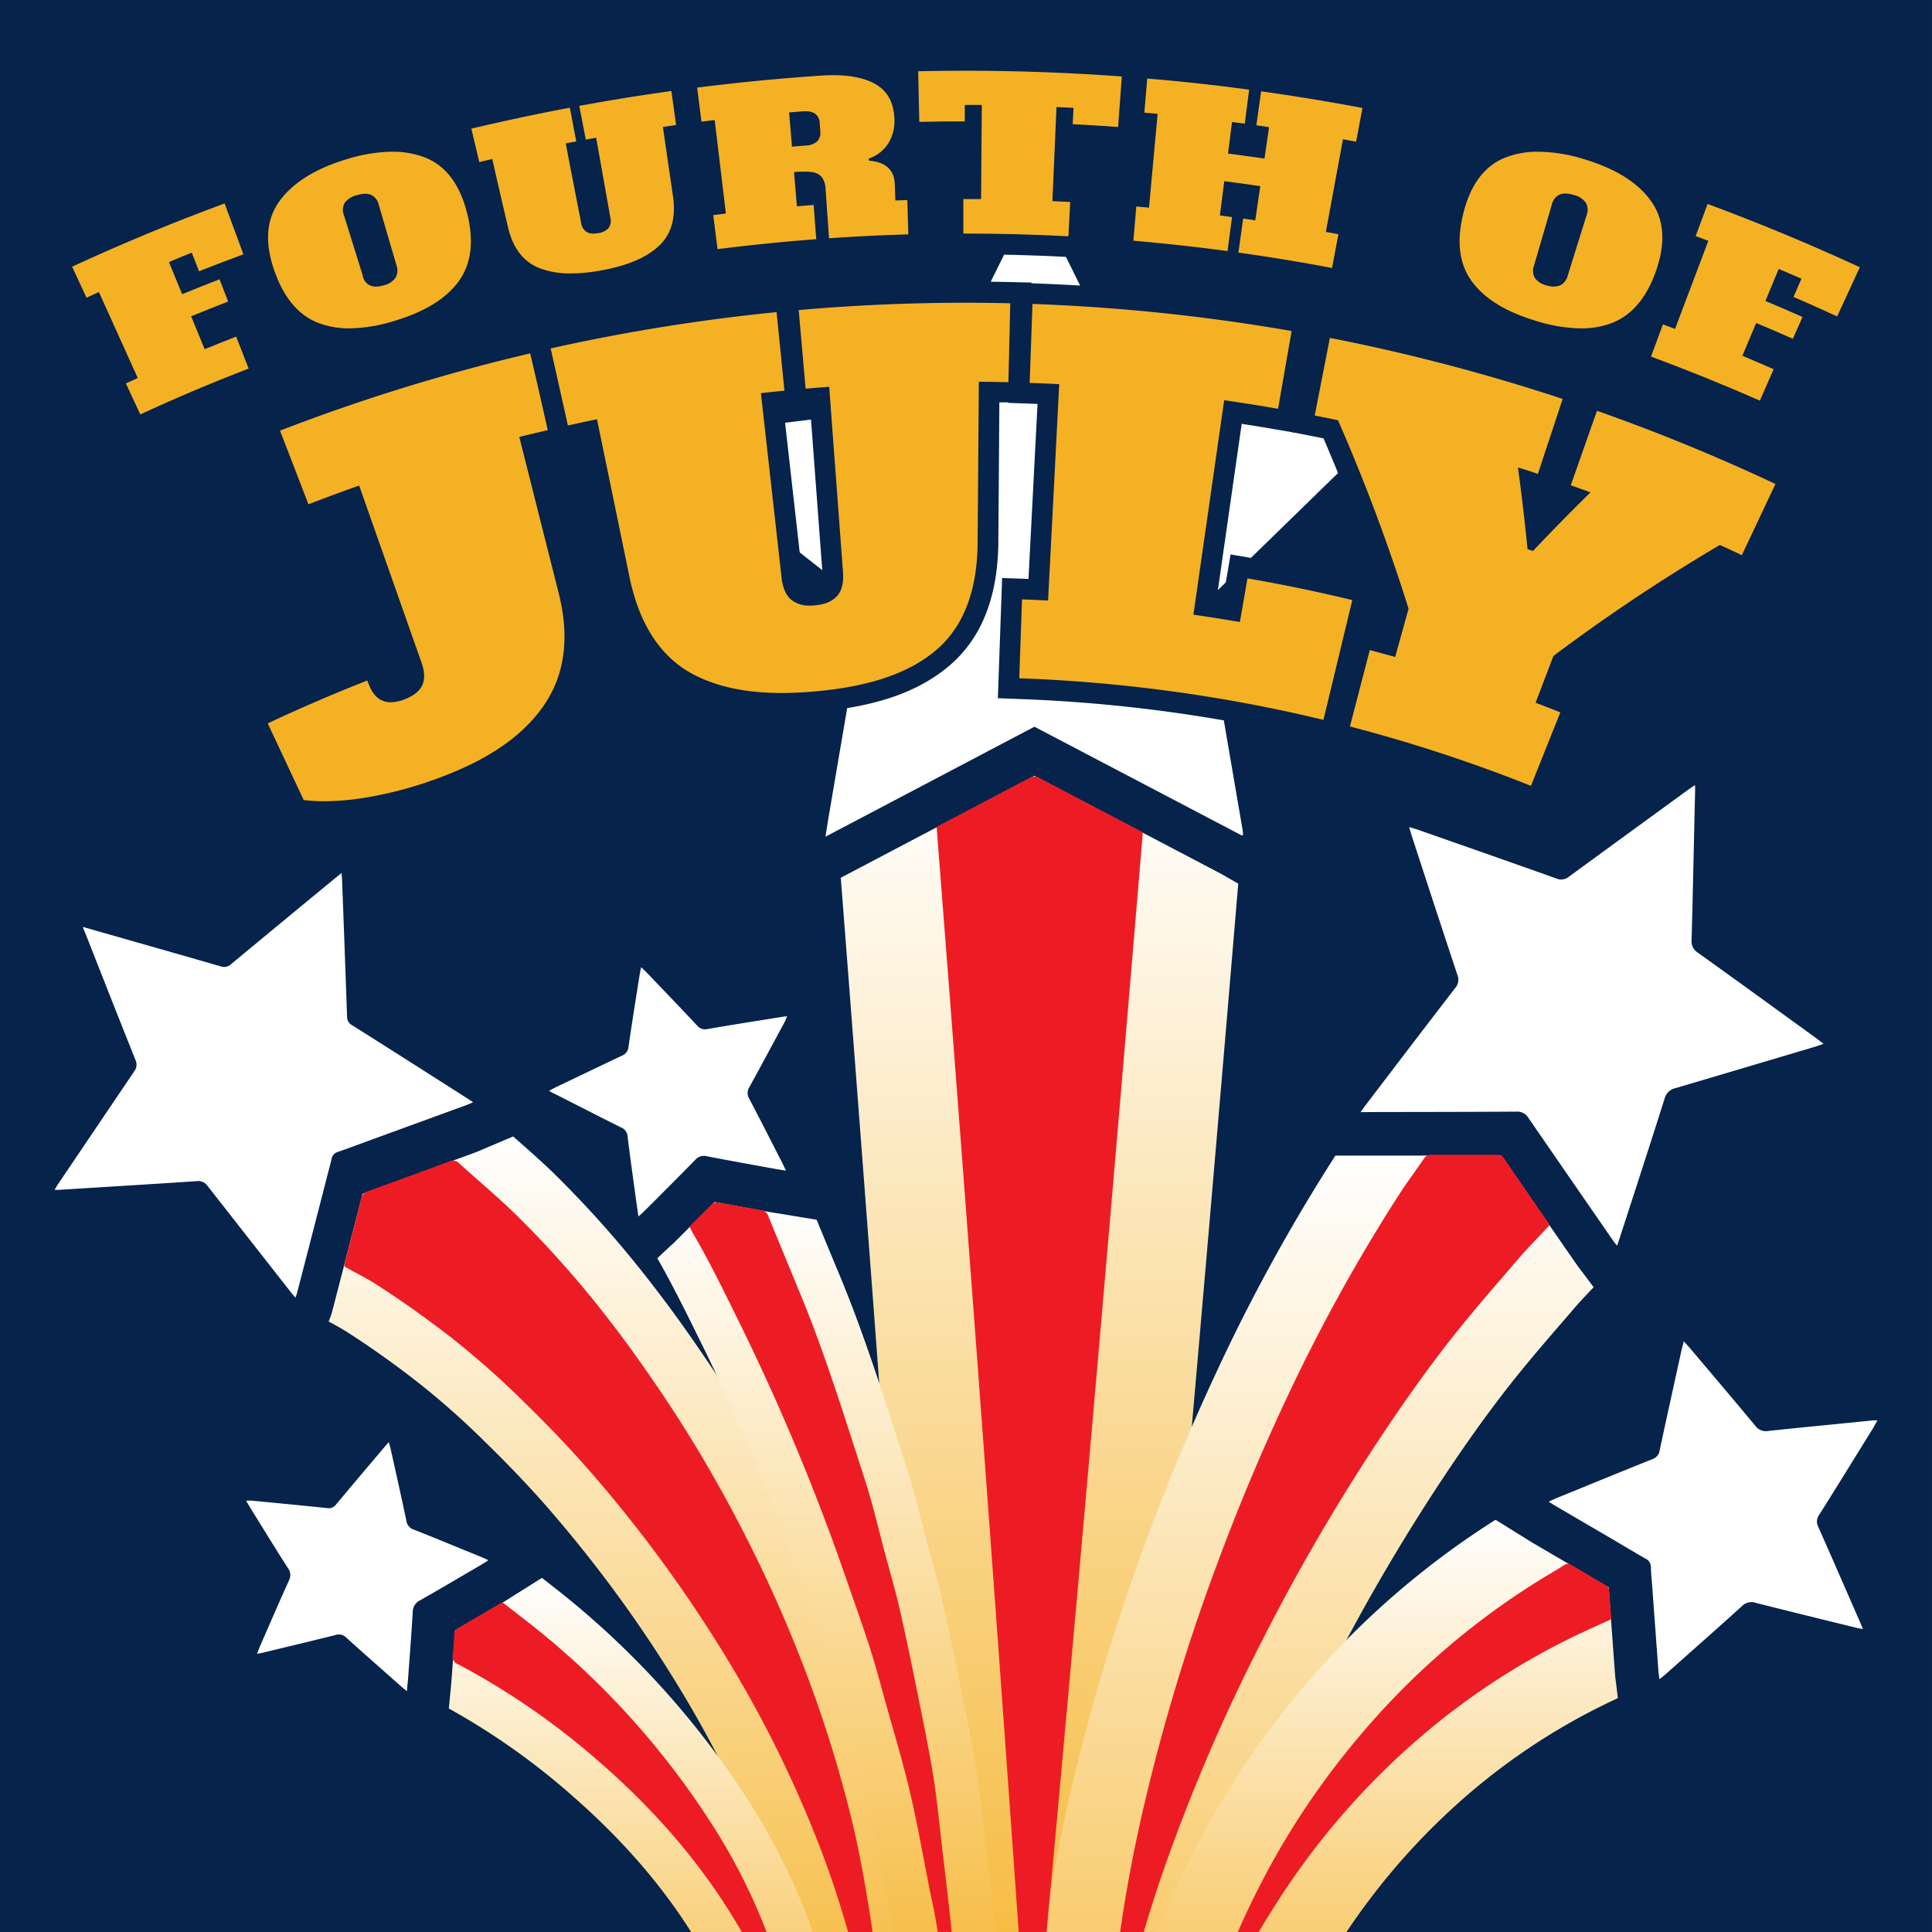 <svg xmlns="http://www.w3.org/2000/svg" xmlns:xlink="http://www.w3.org/1999/xlink" viewBox="0 0 560.31 560.31"><rect x="0" y="0" width="560.31" height="560.31" fill="#333333" stroke="none"/><defs><style>.cls-1{fill:none;}.cls-2{fill:#05234b;}.cls-3{clip-path:url(#clip-path);}.cls-4{fill:url(#linear-gradient);}.cls-5{fill:url(#linear-gradient-2);}.cls-6{fill:url(#linear-gradient-3);}.cls-7{fill:url(#linear-gradient-4);}.cls-8{fill:url(#linear-gradient-5);}.cls-9{fill:url(#linear-gradient-6);}.cls-10{fill:#ed1c24;}.cls-11{fill:#fff;}.cls-12{fill:#f5b124;}</style><clipPath id="clip-path"><rect class="cls-1" width="560.3" height="560.31"/></clipPath><linearGradient id="linear-gradient" x1="301.49" y1="618.14" x2="301.49" y2="225" gradientUnits="userSpaceOnUse"><stop offset="0" stop-color="#f5b124"/><stop offset="1" stop-color="#fff"/></linearGradient><linearGradient id="linear-gradient-2" x1="183.28" y1="622.35" x2="183.28" y2="329.6" xlink:href="#linear-gradient"/><linearGradient id="linear-gradient-3" x1="381.04" y1="680.56" x2="381.04" y2="335.06" xlink:href="#linear-gradient"/><linearGradient id="linear-gradient-4" x1="394.07" y1="630.09" x2="394.07" y2="440.74" xlink:href="#linear-gradient"/><linearGradient id="linear-gradient-5" x1="187.46" y1="632.34" x2="187.46" y2="457.62" xlink:href="#linear-gradient"/><linearGradient id="linear-gradient-6" x1="240" y1="607.41" x2="240" y2="348.61" xlink:href="#linear-gradient"/></defs><g id="Fourth_Of_July" data-name="Fourth Of July"><g id="Layer_76" data-name="Layer 76"><rect class="cls-2" width="560.3" height="560.31"/><g class="cls-3"><path class="cls-4" d="M359.11,256.28l-4.85-2.79L300,225l-56.16,29.56C253.7,381.6,262.26,498,270,610a29.53,29.53,0,0,0,1.78,8.14l55.89-6.77C337.46,508.11,347.21,398.15,359.11,256.28Z"/><path class="cls-5" d="M270.58,574.13c-.23-2-.39-4.12-.55-6.36-.26-3.44-.53-7-1.09-10.76-1.57-10.47-3.6-22.87-6.78-35.43a380.29,380.29,0,0,0-13.07-41.73A415.5,415.5,0,0,0,228,433.06a399,399,0,0,0-21.73-36.65c-6.22-9.26-11.47-16.59-16.51-23.09a311.61,311.61,0,0,0-29.11-33c-3.65-3.54-7.4-6.84-11-10l-.83-.73-8.68,3.68-.52.23c-.67.29-1.23.53-1.81.74L108.44,345l-2.37.88-.92.35q-2.79,10.86-5.61,21.74L97.2,377c-.29,1.15-.59,2.3-.89,3.44a17.28,17.28,0,0,1-.78,2.26l-.09.23-.13.32.74.41c1.56.84,3,1.65,4.25,2.42,6.88,4.39,13.65,9.18,20.69,14.66a230.72,230.72,0,0,1,19.65,17.4c7.48,7.3,14,14.17,19.83,21a378.71,378.71,0,0,1,37.35,51.69,324.65,324.65,0,0,1,24.29,49.27,259.32,259.32,0,0,1,12.79,43.57c.76,3.84,1.3,7.86,1.87,12.13.26,2,.52,3.92.81,5.89.16,1.16.31,2.33.46,3.5l.24,1.8,2,15.36L255.74,621,271,619.59l0-14.79c0-2.73.06-5.5.14-8.42A155.37,155.37,0,0,0,270.58,574.13Z"/><path class="cls-6" d="M458.91,368.94l-.45-.58c-.47-.61-.87-1.14-1.25-1.69l-4.7-6.78c-5.62-8.13-11.42-16.5-17.13-24.83-9.4.05-18.88.07-28.1.08l-12.71,0h-7.28a524,524,0,0,0-34.78,63.39c-7.16,15.33-14,31.71-20.25,48.69a601.06,601.06,0,0,0-21.7,72.07,454.82,454.82,0,0,0-9.4,56.68c-.71,7-.89,13.66-1.06,20.13-.06,2.29-.12,4.59-.2,6.91a25.38,25.38,0,0,0,.06,3l3.82,74.53,36.61-65.19a27.94,27.94,0,0,0,3.15-9c.31-1.76.59-3.52.87-5.28.53-3.3,1-6.41,1.65-9.32a355.82,355.82,0,0,1,12.41-44,507.56,507.56,0,0,1,26.9-62.29,576.53,576.53,0,0,1,30.54-52.87c8-12.24,15-22.1,22-31,4.86-6.18,10-12.16,15.46-18.48l3.17-3.68c1.65-1.92,3.54-3.91,5.54-6l.1-.12Z"/><path class="cls-7" d="M468.74,488.56l-.1-.73c-.09-.62-.18-1.32-.24-2.13q-.69-9.24-1.36-18.47l-.44-6.14-.06-.71-2.83-1.68-3.56-2.1-15.39-9c-.47-.27-.93-.56-1.51-.92l-.79-.5-8.73-5.42A242.79,242.79,0,0,0,377,490.51a249,249,0,0,0-31.57,48,257.06,257.06,0,0,0-11.49,26.26,229.91,229.91,0,0,0-9.5,31.06c-.15.66-.31,1.32-.47,2l-5,21.26,19.89,5.64L358,630.09l7.4-19.06c.22-.57.44-1.14.68-1.73l1.95-5c1.4-3.6,2.72-7,4.12-10.3a205.54,205.54,0,0,1,16-30.07,196.57,196.57,0,0,1,37.42-43.35,185.9,185.9,0,0,1,43.63-28.09Z"/><path class="cls-8" d="M244.74,604.38v-.18A143.63,143.63,0,0,0,239,570.28,185.34,185.34,0,0,0,216.26,521a248.63,248.63,0,0,0-49.81-56c-3-2.49-6-4.84-8.93-7.12l-.35-.27-8.82,5.54-.75.48c-.63.4-1.16.74-1.71,1.05l-4.31,2.53c-3.14,1.84-6.35,3.73-9.59,5.59-.24,3.55-.5,7.09-.76,10.55l-.32,4.29c-.06.85-.14,1.71-.24,2.69l-.14,1.34-.36,3.83a201.6,201.6,0,0,1,36.26,25.71c18.39,16.15,32,33.37,41.67,52.64a118.11,118.11,0,0,1,10.37,28.95c.23,1.12.49,2.23.76,3.39l.36,1.58,5.53,24.56,16.25-19A12.67,12.67,0,0,0,244.74,604.38Z"/><path class="cls-9" d="M289.41,601.42l-.12-8q-.18-11.76-.38-23.51l0-2c0-3-.08-6.13-.41-9.44-.65-6.52-1.43-13.07-2.19-19.4l-.54-4.55q-.35-2.93-.66-5.84c-.59-5.28-1.19-10.74-2.1-16.22-1.29-7.82-2.87-15.6-4.4-23.13l-.83-4.1c-1.8-8.91-3.26-15.73-4.73-22.11-.86-3.72-1.87-7.33-2.83-10.83q-.58-2.07-1.14-4.14c-.6-2.23-1.17-4.48-1.75-6.72-1.35-5.26-2.74-10.7-4.49-16.13L260.47,418c-5.1-15.89-10.37-32.32-17-48.25q-3.33-8-6.63-16l-12.11-2c-.83-.13-1.57-.24-2.29-.38l-4.56-.82c-3.48-.63-7-1.28-10.62-1.95-2.75,2.78-5.51,5.54-8.21,8.23l-3.35,3.35c-.44.44-.9.86-1.47,1.37l-.6.55-3,2.8c4,7,7.58,14.17,11.34,21.78l.92,1.86a636.45,636.45,0,0,1,26,60.31c1.39,3.74,2.69,7.45,3.89,10.9.62,1.79,1.25,3.57,1.87,5.35,1.91,5.45,3.89,11.08,5.68,16.59,1.18,3.64,2.21,7.37,3.29,11.32l.93,3.39c.69,2.48,1.4,5,2.11,7.45,1.84,6.46,3.58,12.55,5,18.75,1.55,6.58,2.8,13.16,4.13,20.13q.76,4.07,1.57,8.13c.22,1.13.45,2.27.68,3.4a131.64,131.64,0,0,1,2.32,13.9c.82,8.82,1.72,17.77,2.58,26.42l.73,7.39c.11,1.1.28,2,.41,2.81,0,.22.08.44.11.66l24.43,2A17.83,17.83,0,0,0,289.41,601.42Z"/><path class="cls-10" d="M299,608.65a3.11,3.11,0,0,1-.23-.69Q286,423.83,271.63,239.87c.57-.33,1-.58,1.37-.8q12.79-6.7,25.58-13.43a2.65,2.65,0,0,1,2.78-.06c9.63,5.1,19.3,10.14,28.95,15.21.35.18.68.4,1.13.67C321.19,363.88,310.59,486.29,299,608.65Z"/><path class="cls-10" d="M254.35,604.87c-.24-1.84-.47-3.68-.73-5.52-.91-6.28-1.58-12.61-2.81-18.83a274.58,274.58,0,0,0-13.6-46.3,339,339,0,0,0-25.5-51.74,393.49,393.49,0,0,0-39-53.92c-6.6-7.66-13.58-15-20.79-22a251.31,251.31,0,0,0-21-18.6c-7.08-5.5-14.36-10.7-21.91-15.53-2.48-1.58-5.12-2.89-7.68-4.33l-1.48-.82c.1-.55.16-1.06.29-1.57,1.54-6,3.11-12,4.61-18.06a2.8,2.8,0,0,1,2-2.19q11.79-4.24,23.53-8.62a2.45,2.45,0,0,1,2.87.53c5.39,4.89,11,9.57,16.22,14.64A296.65,296.65,0,0,1,177,383.26c5.57,7.18,10.79,14.65,15.86,22.19a388.79,388.79,0,0,1,20.85,35.19,397.3,397.3,0,0,1,20.24,44.95,365.63,365.63,0,0,1,12.52,40c2.82,11.18,4.75,22.5,6.46,33.86.82,5.48.94,11.06,1.57,16.57,1.1,9.62.26,19.24.27,28.85Z"/><path class="cls-10" d="M449.33,355.4c-3.1,3.33-6.26,6.51-9.18,9.91-6.49,7.55-13.06,15.05-19.22,22.88-8.23,10.46-15.82,21.4-23.11,32.54a593.28,593.28,0,0,0-31.69,54.87,525.87,525.87,0,0,0-28.05,64.95,376.21,376.21,0,0,0-13.17,46.68c-1.08,5.1-1.78,10.28-2.67,15.42a6.47,6.47,0,0,1-.7,2.14c0-.33-.06-.65-.05-1,.33-8.55.31-17.11,1.17-25.65a430.68,430.68,0,0,1,9-54,573.94,573.94,0,0,1,20.92-69.46c5.89-15.94,12.36-31.64,19.55-47a507,507,0,0,1,33.78-61.49c2.26-3.48,4.77-6.79,7.08-10.22a2.47,2.47,0,0,1,2.4-1.06c4.81,0,9.63,0,14.45,0,1.47,0,2.94,0,4.41,0a2,2,0,0,1,1.86.91q6.51,9.52,13.07,19A2.54,2.54,0,0,1,449.33,355.4Z"/><path class="cls-10" d="M200,355.68c2.27-2.25,4.43-4.43,6.67-6.54a2.13,2.13,0,0,1,1.6-.4c4.22.71,8.42,1.52,12.64,2.24a2.39,2.39,0,0,1,1.92,1.76q4.5,10.93,9,21.87c7.4,17.8,13.06,36.22,19,54.54,2.36,7.3,4.07,14.82,6.07,22.25,1.3,4.84,2.72,9.65,3.85,14.53,1.67,7.23,3.19,14.49,4.66,21.77,1.8,8.91,3.67,17.81,5.16,26.78,1.17,7.12,1.82,14.32,2.67,21.49.93,7.91,1.91,15.81,2.7,23.72.35,3.46.32,6.95.38,10.43q.29,15.74.5,31.49a5.32,5.32,0,0,1-.21,1.84c-.14-.9-.33-1.8-.42-2.71-1.12-11.24-2.26-22.49-3.3-33.74a184.71,184.71,0,0,0-3.2-18.57c-1.88-9.58-3.56-19.2-5.79-28.7-2.11-9-4.8-17.81-7.27-26.7-1.42-5.09-2.75-10.21-4.38-15.23-2.42-7.43-5.06-14.8-7.63-22.18-1.3-3.73-2.61-7.45-4-11.14A644.65,644.65,0,0,0,214.15,383c-4.29-8.69-8.53-17.41-13.44-25.78C200.48,356.79,200.3,356.36,200,355.68Z"/><path class="cls-10" d="M344.7,603.85c.27-1.13.55-2.27.8-3.41a212,212,0,0,1,8.64-28.16,236.52,236.52,0,0,1,10.53-24.06,226.72,226.72,0,0,1,28.83-43.79,218.67,218.67,0,0,1,54.55-47.13c1.89-1.14,3.79-2.26,5.66-3.43a1.71,1.71,0,0,1,2,0c3.32,2,6.69,3.93,10,5.93a1.92,1.92,0,0,1,.91,1.18c.28,2.85.46,5.71.67,8.6l-6.87,3.15a206.31,206.31,0,0,0-48.94,31.45A217,217,0,0,0,370,552.27a225.69,225.69,0,0,0-17.67,33.25c-2.23,5.22-4.21,10.55-6.29,15.83-.35.87-.68,1.73-1,2.59Z"/><path class="cls-10" d="M145.7,464.66c4.29,3.39,8.57,6.59,12.67,10a235.58,235.58,0,0,1,47.29,53.16,172.1,172.1,0,0,1,21.2,45.91,131.7,131.7,0,0,1,5.28,31s-.06.08-.25.3c-.38-1.68-.75-3.23-1.08-4.78a131.39,131.39,0,0,0-11.43-32c-11-21.89-26.31-40.37-44.63-56.46a214.22,214.22,0,0,0-41.9-29.13,2.4,2.4,0,0,1-1.55-2.81c.27-1.92.33-3.86.45-5.8A2.18,2.18,0,0,1,133,472.1C137.13,469.71,141.27,467.26,145.7,464.66Z"/><path class="cls-11" d="M239.39,242.66c.39-2.4.69-4.3,1-6.2q4.6-27,9.23-54c.3-1.78.5-3.59,1-5.32a2.7,2.7,0,0,0-1.18-3.22c-8.82-6.85-17.58-13.77-26.37-20.67L192.15,129c-.56-.45-1.11-.91-2-1.62,1.1-.2,1.85-.37,2.6-.47l42.4-5.23c10.82-1.33,21.63-2.69,32.46-3.93a3.31,3.31,0,0,0,3-2.13Q284.68,87,298.84,58.43c.32-.65.66-1.29,1.16-2.26.46.85.81,1.45,1.12,2.07l28.23,57.19a6.82,6.82,0,0,1,.35.72,2.21,2.21,0,0,0,2.07,1.54c5.24.7,10.46,1.5,15.69,2.26l40.88,5.91,9.74,1.41c-.7.75-1.15,1.27-1.64,1.74l-43.11,42c-1.05,1-2.07,2.1-3.17,3.07a2.33,2.33,0,0,0-.8,2.46q3.25,18.68,6.42,37.36,2.27,13.23,4.54,26.48c.1.58.14,1.18.2,1.69a1.67,1.67,0,0,1-.24.2c-.06,0-.14.07-.19,0L300,210.76Z"/><path class="cls-11" d="M24,268.81l3.49,1c12.17,3.48,24.34,6.93,36.5,10.45a2.94,2.94,0,0,0,3.06-.67q15.06-12.49,30.17-24.92c.53-.44,1.07-.87,1.82-1.47.07.79.14,1.3.16,1.81.5,13.25,1,26.5,1.45,39.76a2.78,2.78,0,0,0,1.5,2.58q16.68,10.53,33.29,21.16c.5.31,1,.65,1.76,1.17-.71.3-1.21.54-1.72.73l-29.4,10.73c-2.7,1-5.38,2-8.12,2.94a2.48,2.48,0,0,0-1.78,2q-4.36,17-8.78,34.08c-.44,1.68-.86,3.37-1.31,5.05a11,11,0,0,1-.43,1.12c-.48-.57-.86-1-1.21-1.44Q72.35,359.46,60.24,344a3.24,3.24,0,0,0-3.12-1.45c-13.39.89-26.79,1.7-40.19,2.53-.26,0-.53,0-1.11,0,.43-.7.73-1.24,1.07-1.75q11-16.29,22-32.57a3.19,3.19,0,0,0,.38-3.4c-4.89-12.21-9.69-24.44-14.51-36.67C24.52,270.18,24.35,269.68,24,268.81Z"/><path class="cls-11" d="M394.57,322.55c.81-1.12,1.27-1.77,1.75-2.4,8.56-11.22,17.1-22.45,25.72-33.62a3.63,3.63,0,0,0,.62-3.8q-6.69-20.19-13.25-40.4c-.22-.68-.41-1.37-.73-2.47,1.07.32,1.8.52,2.52.77,13.37,4.69,26.75,9.36,40.09,14.12a3.6,3.6,0,0,0,3.82-.56c11.43-8.39,22.9-16.71,34.36-25.06.59-.42,1.19-.82,2.12-1.46,0,1,.05,1.68,0,2.37-.33,14.17-.62,28.35-1,42.52a3.93,3.93,0,0,0,1.88,3.78c11.47,8.21,22.88,16.51,34.31,24.79.62.45,1.23.94,2.09,1.6-1,.33-1.56.56-2.17.74q-20.37,6.07-40.75,12.1a4.11,4.11,0,0,0-3.19,3.05c-4.33,13.7-8.79,27.36-13.21,41-.14.44-.31.87-.59,1.66-.56-.74-1-1.27-1.38-1.83q-12.15-17.58-24.27-35.17a3.78,3.78,0,0,0-3.58-1.89c-14,.09-28.09.09-42.13.12Z"/><path class="cls-11" d="M544.49,411.93c-.6,1.06-1,1.81-1.44,2.53-5.14,8.3-10.26,16.61-15.46,24.87a3.27,3.27,0,0,0-.26,3.49c4,9,7.91,18,11.84,27,.34.77.66,1.55,1.12,2.63-1-.19-1.63-.29-2.26-.45-9.6-2.36-19.21-4.7-28.8-7.14a3.89,3.89,0,0,0-4.1,1c-7.28,6.6-14.66,13.09-22,19.62-.53.47-1.1.9-1.87,1.53-.12-.94-.23-1.57-.28-2.21l-1.8-24.6c-.14-1.87-.35-3.73-.39-5.6a2.68,2.68,0,0,0-1.52-2.54c-3.6-2.06-7.15-4.2-10.72-6.3l-15.4-9c-.57-.33-1.12-.69-2-1.26,1-.44,1.65-.77,2.35-1.06,9.22-3.76,18.43-7.55,27.68-11.25a3.11,3.11,0,0,0,2.14-2.53c2.06-9.67,4.21-19.33,6.33-29,.17-.76.38-1.51.67-2.67.73.81,1.26,1.36,1.75,1.94,6.34,7.52,12.71,15,19,22.58a3.79,3.79,0,0,0,3.77,1.49c9.91-1.06,19.82-2,29.73-3C543,411.89,543.56,411.93,544.49,411.93Z"/><path class="cls-11" d="M118,490.48c-.87-.74-1.39-1.15-1.88-1.59-5.26-4.65-10.53-9.28-15.74-14a3,3,0,0,0-3.07-.71c-7.07,1.77-14.15,3.45-21.23,5.16-.38.09-.77.15-1.54.3.34-.88.56-1.52.83-2.14,2.79-6.37,5.54-12.76,8.41-19.09a3.4,3.4,0,0,0-.3-3.67c-3.71-5.8-7.31-11.67-10.94-17.52-.38-.61-.72-1.24-1.18-2,.76,0,1.27-.05,1.78,0,7.25.7,14.5,1.39,21.75,2.15a2.62,2.62,0,0,0,2.58-1.05c4.53-5.44,9.12-10.85,13.7-16.26.45-.54.92-1.06,1.58-1.82.23.78.37,1.2.47,1.64,1.56,7,3.15,14.09,4.63,21.15a3.09,3.09,0,0,0,2.12,2.56c6.58,2.61,13.13,5.33,19.69,8,.59.24,1.16.52,2,.9-.9.56-1.5,1-2.12,1.33-5.89,3.44-11.75,6.92-17.69,10.28a3.75,3.75,0,0,0-2.15,3.43c-.38,6.41-.88,12.81-1.35,19.21C118.26,487.85,118.13,489,118,490.48Z"/><path class="cls-11" d="M159.22,316.35c.91-.48,1.48-.8,2.06-1.08,6.33-3,12.65-6.08,19-9.06a3.09,3.09,0,0,0,2-2.65c1-6.95,2.12-13.87,3.21-20.8.1-.64.26-1.28.46-2.26.69.68,1.22,1.15,1.7,1.66,4.85,5.07,9.72,10.12,14.51,15.25a3,3,0,0,0,3.15,1c7.18-1.23,14.37-2.36,21.56-3.51.39-.07.77-.09,1.4-.15-.28.66-.44,1.14-.68,1.58-3.39,6.29-6.76,12.6-10.21,18.86a3.24,3.24,0,0,0-.07,3.5c3.27,6.2,6.44,12.47,9.63,18.71.3.58.55,1.19,1,2.1-1.27-.2-2.23-.34-3.2-.52-6.57-1.2-13.15-2.36-19.7-3.64a3.27,3.27,0,0,0-3.36,1c-4.91,5-9.89,10-14.85,14.93-.45.45-.94.87-1.68,1.54-.34-2.42-.65-4.5-.93-6.59-.76-5.56-1.54-11.12-2.22-16.69a2.93,2.93,0,0,0-1.85-2.53c-6.52-3.25-13-6.58-19.49-9.88C160.27,317,159.93,316.75,159.22,316.35Z"/></g><path class="cls-12" d="M32.53,109.67,36,108.09,27.19,88.67l-3.57,1.65-6.68-14.5,2.73-1.25c14.5-6.68,29.45-12.88,44.43-18.42l2.81-1,7.54,20.37-2.82,1L66,78.65l4,10.47-2.8,1.08c-2.62,1-5.26,2.06-7.9,3.12l1.64,4c2.15-.87,4.3-1.72,6.41-2.55l2.8-1.09L76,108.55l-2.79,1.09c-10.49,4.09-21,8.56-31.24,13.27l-2.72,1.25Zm21.9-28.3,1-.41-1.5-3.79-1,.42Z"/><path class="cls-2" d="M65.14,59q2.73,7.38,5.45,14.75-6.45,2.39-12.86,4.92Q56.67,76,55.61,73.27,52.28,74.59,49,76q1.91,4.67,3.82,9.32,5.4-2.22,10.85-4.32,1.24,3.22,2.5,6.45-5.39,2.09-10.73,4.28l3.91,9.54q4.56-1.86,9.14-3.65l3.62,9.27Q56.22,113,40.68,120.19l-4.17-9c1.15-.52,2.29-1,3.44-1.56L28.68,84.69c-1.2.55-2.4,1.09-3.59,1.65l-4.17-9Q42.76,67.24,65.14,59m3.55-7.71-5.63,2.09C48,58.9,33,65.13,18.41,71.84L13,74.35l2.51,5.45,4.17,9,2.51,5.45,3.55-1.64,6.32,14-3.47,1.59,2.51,5.45,4.17,9,2.51,5.44,5.45-2.5c10.18-4.7,20.64-9.14,31.07-13.21l5.59-2.18-2.18-5.59-2-5-1.67-4.28-1.56-4,1.41-.55-2.17-5.6-1.88-4.84,2.83-1,5.62-2.09-2.08-5.62L71.2,58l-.43-1.16-2.08-5.63Z"/><path class="cls-12" d="M101.38,98.27a28.58,28.58,0,0,1-9.47-1.53c-6.84-2.4-11.9-8.1-15.06-16.93-3.23-9-2.72-16.71,1.5-22.85S89.6,46.36,99.46,43.37A49.62,49.62,0,0,1,113.7,41a28.76,28.76,0,0,1,10.82,2c6.89,2.77,11.56,8.9,13.87,18.19,2.27,9.1,1.23,16.64-3.09,22.42-4.11,5.49-10.63,9.53-19.93,12.34A48.11,48.11,0,0,1,101.38,98.27Zm4.52-39.09a5.79,5.79,0,0,0-1.57.27c-1.42.44-1.79.91-1.85,1a1.72,1.72,0,0,0,.11,1.09L108.05,79a2.1,2.1,0,0,0,.53,1,1.21,1.21,0,0,0,.44.06,5.32,5.32,0,0,0,1.49-.27c1.3-.39,1.63-.81,1.68-.89s.11-.44-.1-1.15l-5.15-17.59c-.18-.59-.39-.91-.53-1A1.31,1.31,0,0,0,105.9,59.18Z"/><path class="cls-2" d="M113.71,44a25.75,25.75,0,0,1,9.69,1.73c6,2.43,10,7.85,12.08,16.14s1.15,14.9-2.59,19.9-9.84,8.67-18.39,11.26a45.88,45.88,0,0,1-13.12,2.2,25.29,25.29,0,0,1-8.47-1.36C87,91.83,82.55,86.85,79.67,78.8S77.12,64,80.83,58.66s10.22-9.61,19.5-12.42A46.59,46.59,0,0,1,113.71,44M109,83.12a8.4,8.4,0,0,0,2.36-.39,5.79,5.79,0,0,0,3.33-2.14A4.25,4.25,0,0,0,115,77q-2.58-8.81-5.15-17.59a4.17,4.17,0,0,0-2.23-2.89,4.28,4.28,0,0,0-1.69-.32,8.64,8.64,0,0,0-2.44.41A6.14,6.14,0,0,0,100,58.79a4.14,4.14,0,0,0-.25,3.64l5.46,17.5A3.71,3.71,0,0,0,109,83.12M113.71,38h0A52.75,52.75,0,0,0,98.6,40.5c-10.54,3.19-18.18,8.16-22.72,14.76-4.8,7-5.43,15.58-1.86,25.56,3.48,9.72,9.16,16,16.9,18.75a31.35,31.35,0,0,0,10.46,1.7,51.4,51.4,0,0,0,14.87-2.46c9.93-3,16.94-7.39,21.45-13.41,4.89-6.54,6.1-14.93,3.6-25-2.56-10.28-7.83-17.09-15.66-20.24A31.79,31.79,0,0,0,113.71,38Z"/><path class="cls-12" d="M165.59,82.3a28,28,0,0,1-10.16-1.72c-5.67-2.21-9.38-6.92-11-14l-3.91-16.89-3.76.9-3.69-15.52,2.92-.7c9.4-2.23,19-4.28,28.56-6.08h0l1.77-.33,1.33-.25h0c8.81-1.62,17.78-3.06,26.66-4.3l3-.41,2.2,15.8-3.82.53,2.5,17.15c1,7.16-.64,12.87-5,17-4,3.76-9.83,6.33-17.92,7.84A53,53,0,0,1,165.59,82.3Zm6.09-17.58s.16,0,.39,0a4.83,4.83,0,0,0,.85-.09,2.66,2.66,0,0,0,1.19-.42,3.9,3.9,0,0,0-.06-.69l-3.59-20.11-1.18.22-1.72.32,3.88,20a2.37,2.37,0,0,0,.23.7Z"/><path class="cls-2" d="M194.71,26.4q.69,4.94,1.37,9.86l-3.83.55q1.45,10.06,2.93,20.12c.9,6.21-.49,11-4.05,14.36s-9,5.69-16.41,7.07a50.26,50.26,0,0,1-9.13.94,25,25,0,0,1-9.07-1.51c-4.68-1.83-7.76-5.76-9.18-11.87Q145,56,142.76,46.11L139,47q-1.14-4.84-2.3-9.69,14.24-3.37,28.57-6.08c.62,3.26,1.23,6.52,1.85,9.78l-3.05.58q2.22,11.5,4.46,23a3.72,3.72,0,0,0,1.61,2.69,3.82,3.82,0,0,0,2,.46,7.11,7.11,0,0,0,1.39-.14,4.8,4.8,0,0,0,3-1.5A3.69,3.69,0,0,0,177,63l-4.11-23.07-3,.56L168,30.71q13.29-2.45,26.67-4.31m5.12-6.76-5.94.82c-7.94,1.1-15.95,2.38-23.86,3.79v0l-4.4.83-4.58.84v0c-8.64,1.67-17.29,3.54-25.78,5.56l-5.83,1.38,1.38,5.84,2.31,9.68,1.38,5.84,3.75-.89.46,2,2.76,11.95c2.34,10.08,8.28,14.32,12.85,16.11a31.07,31.07,0,0,0,11.25,1.92,56.41,56.41,0,0,0,10.24-1c8.66-1.62,15-4.44,19.42-8.61,3.49-3.31,7.34-9.39,5.86-19.58l-2.06-14.16,3.8-.53L202,35.44l-.54-3.9-.83-6-.83-5.94Z"/><path class="cls-12" d="M203.53,59.79l3.69-.47-2.54-21.16-3.83.48-2-15.83,3-.38c11.94-1.51,24.08-2.68,36.1-3.5,1.26-.08,2.5-.13,3.68-.13,5.54,0,10.1,1,13.56,2.86,3.15,1.73,7,5.35,7.22,12.76a15.19,15.19,0,0,1-2.28,8.82,12.91,12.91,0,0,1-1.78,2.23,9.28,9.28,0,0,1,4.18,7.89l.06,1.68,3.48-.1.46,16-3,.08c-7.6.22-15.3.6-22.86,1.12l-1.81.13-1.87.14c-9.49.72-19.07,1.69-28.47,2.88l-3,.37Zm30.35-3.19,2.68-.21-.09-1.31a3.69,3.69,0,0,0-.43-1.82,1.72,1.72,0,0,0-.95-.37,10.6,10.6,0,0,0-1.53-.11Zm-1.45-17.3,1.12-.09a2.6,2.6,0,0,0,1.36-.33h0a4.28,4.28,0,0,0,0-.67L234.77,36a2.07,2.07,0,0,0-.14-.69h0a3.27,3.27,0,0,0-.89-.1l-.49,0-1.15.09Z"/><path class="cls-2" d="M241.61,21.8c5.08,0,9.13.86,12.11,2.49,3.63,2,5.51,5.42,5.67,10.23a12.19,12.19,0,0,1-1.81,7.11A10.81,10.81,0,0,1,251.93,46c0,.2.07.4.1.6,4.85.38,7.34,2.7,7.48,6.86.05,1.56.11,3.12.16,4.68l3.47-.11c.1,3.31.19,6.63.29,9.94q-11.51.34-23,1.13l-1-14.23a6.08,6.08,0,0,0-1.1-3.51,4.32,4.32,0,0,0-2.81-1.44,15.37,15.37,0,0,0-2.31-.14c-.86,0-1.84,0-2.93.13.28,3.31.55,6.61.83,9.92l4.86-.39.75,9.93q-14.33,1.08-28.62,2.89-.62-4.94-1.25-9.88l3.67-.45q-1.62-13.56-3.25-27.12c-1.28.16-2.56.31-3.84.48q-.63-5-1.25-9.88,17.91-2.27,35.92-3.48c1.21-.08,2.37-.13,3.48-.13M229.69,42.53l4.09-.33A5,5,0,0,0,237,41a3.68,3.68,0,0,0,.89-3l-.15-2.18A3.6,3.6,0,0,0,236.44,33a4.54,4.54,0,0,0-2.71-.72l-.71,0-4.17.33.84,9.92M241.61,15.8c-1.24,0-2.55,0-3.89.14-12.07.82-24.27,2-36.27,3.52l-5.95.75.75,5.95L197.5,36l.76,6,3.8-.48,1.28,10.67.54,4.54-3.7.47.75,6L202.18,73l.75,6,6-.76c9.35-1.18,18.88-2.14,28.32-2.86l1.83-.14,1.82-.12c7.54-.52,15.19-.9,22.74-1.12l6-.17-.17-6-.29-9.95-.17-6-3.56.1a12.37,12.37,0,0,0-2.92-6.88l.15-.23a18.14,18.14,0,0,0,2.75-10.53c-.3-8.82-4.94-13.18-8.78-15.29s-9-3.23-15-3.23Z"/><path class="cls-12" d="M309.7,71.52c-9.87-.52-19.9-.78-29.81-.78H276.4l0-15.95h5.19l.13-16.58h-1.88c-4.3,0-8.71,0-13.13.15l-3,.06-.46-20.68,3-.06c4.54-.1,9.15-.16,13.7-.16,15.14,0,30.5.57,45.63,1.68l3,.22L327,40l-3-.22c-4.4-.32-8.81-.6-13.1-.82l-1.89-.09-.72,16.56,5.19.27-.83,15.93Z"/><path class="cls-2" d="M279.94,20.51q22.72,0,45.41,1.67l-1.08,14.65q-6.58-.48-13.17-.82l.24-4.73c-1.64-.09-3.29-.16-4.94-.24q-.58,13.65-1.19,27.29l5.17.25c-.17,3.31-.35,6.63-.52,9.94q-15-.78-29.94-.78h-.53c0-3.32,0-6.64,0-10H280l4.53,0,.21-27.31c-1.64,0-3.29,0-4.94,0V35.2q-6.6,0-13.19.15-.17-7.34-.32-14.69,6.81-.15,13.63-.15m0-6c-4.57,0-9.2.06-13.77.16l-6,.13.13,6,.32,14.68.13,6,6-.13c4-.09,8-.14,11.92-.15l-.08,10.58h-5.22V73.74h6.52c9.85,0,19.82.26,29.62.77l6,.31.31-6,.19-3.6.33-6.34.31-6-5.21-.27.46-10.57c4,.21,8,.46,11.9.75l6,.45.44-6,.4-5.35.68-9.3.44-6-6-.44c-15.2-1.12-30.63-1.69-45.85-1.69Z"/><path class="cls-12" d="M385.75,80.66c-8.92-1.69-18-3.18-27-4.44l-1.42-.2-1.73-.23c-9-1.21-18.1-2.21-27.16-3l-3-.26,1.36-15.89,3.7.31,2-21.22-3.84-.33L330,19.52l3,.26c9.89.84,19.88,1.94,29.7,3.26l.47.06h0l2.49.35h0l.48.07c9.83,1.38,19.77,3,29.53,4.86l3,.55-3,15.68-3.79-.72-3.83,21,3.66.69-3,15.68ZM361.52,60.5l.58-4c-1.48-.21-3-.42-4.44-.61l-.51,4L358,60h0l1.21.17,1.5.2h0ZM359.44,42c1.55.2,3.12.42,4.69.64l.47-3.19-2.37-.33-2.38-.32Z"/><path class="cls-2" d="M332.71,22.77Q347.52,24,362.27,26L361,35.88l-3.69-.49-1.17,9.15q5.3.69,10.58,1.45c.44-3,.89-6.08,1.33-9.12l-3.68-.53,1.38-9.86q14.74,2.07,29.39,4.83c-.62,3.27-1.23,6.52-1.85,9.78l-3.81-.7Q387,53.82,384.52,67.25l3.64.68c-.62,3.26-1.23,6.52-1.85,9.78q-13.53-2.55-27.15-4.46l1.38-9.86,3.51.5q.74-4.95,1.45-9.91c-3.47-.51-6.95-1-10.44-1.43-.42,3.31-.84,6.63-1.27,9.94l3.52.46L356,72.81q-13.62-1.82-27.3-3c.28-3.31.56-6.61.85-9.92l3.68.33q1.25-13.6,2.5-27.2l-3.85-.34.84-9.92m-5.46-6.49-.51,6-.85,9.91-.51,6,3.81.33-.75,8.2-.65,7-3.72-.32-.51,6-.85,9.92-.51,6,6,.52c9,.76,18.07,1.76,27,3l1.59.21,1.55.22c8.94,1.25,18,2.74,26.86,4.42l5.9,1.11,1.11-5.89,1.86-9.78,1.11-5.9-3.68-.69,2.75-15.07,3.78.72,1.12-5.9,1-5.35.84-4.43,1.11-5.9-5.89-1.11c-9-1.7-18.13-3.22-27.2-4.53v0l-4-.54-4.4-.61v0c-9.07-1.18-18.26-2.17-27.37-2.95l-6-.51Z"/><path class="cls-12" d="M458.49,98.27a48.17,48.17,0,0,1-14-2.33c-9.3-2.81-15.81-6.85-19.92-12.34-4.32-5.78-5.36-13.32-3.09-22.42,2.31-9.3,7-15.42,13.87-18.19a28.71,28.71,0,0,1,10.81-2,49.62,49.62,0,0,1,14.24,2.33c9.87,3,17,7.56,21.12,13.59s4.73,13.83,1.5,22.85c-3.16,8.84-8.23,14.53-15.06,16.93A28.63,28.63,0,0,1,458.49,98.27ZM454,59.18a1.42,1.42,0,0,0-.52.07c-.13.06-.34.38-.52,1l-5.15,17.59a2.07,2.07,0,0,0-.13,1.14c.05.09.38.51,1.71.9a4.84,4.84,0,0,0,1.44.26h0a1.1,1.1,0,0,0,.46-.07c.1,0,.34-.3.56-1l5.46-17.49a1.72,1.72,0,0,0,.1-1.1c-.06-.09-.42-.56-1.84-1A5.49,5.49,0,0,0,454,59.18Z"/><path class="cls-2" d="M446.16,44a46.53,46.53,0,0,1,13.37,2.2c9.29,2.81,15.82,7,19.51,12.42s4,12.11,1.16,20.14-7.33,13-13.24,15.11a25.29,25.29,0,0,1-8.47,1.36,45.65,45.65,0,0,1-13.13-2.2c-8.54-2.59-14.64-6.26-18.38-11.26s-4.66-11.62-2.59-19.9,6.05-13.71,12.08-16.14A25.75,25.75,0,0,1,446.16,44m4.64,39.07a4.16,4.16,0,0,0,1.66-.31,4.28,4.28,0,0,0,2.22-2.87l5.46-17.5a4.14,4.14,0,0,0-.25-3.64,6.12,6.12,0,0,0-3.48-2.21,8.59,8.59,0,0,0-2.44-.4,4.28,4.28,0,0,0-1.69.31,4.17,4.17,0,0,0-2.23,2.89Q447.48,68.17,444.9,77a4.26,4.26,0,0,0,.25,3.65,5.89,5.89,0,0,0,3.34,2.11,8.29,8.29,0,0,0,2.31.38M446.16,38h0a31.75,31.75,0,0,0-11.93,2.17c-7.83,3.15-13.1,10-15.66,20.24-2.5,10-1.29,18.41,3.6,25,4.5,6,11.52,10.41,21.46,13.41a51.18,51.18,0,0,0,14.86,2.46A31.35,31.35,0,0,0,469,99.57c7.73-2.71,13.41-9,16.9-18.75,3.57-10,2.94-18.58-1.86-25.56-4.54-6.6-12.18-11.57-22.72-14.76A52.75,52.75,0,0,0,446.16,38Z"/><path class="cls-12" d="M509.12,118.94c-10.3-4.54-20.87-8.82-31.4-12.72l-2.81-1,5.54-15L484,91.53l7.53-19.94-3.66-1.36,5.55-15,2.81,1c15,5.54,29.91,11.75,44.42,18.45L543.36,76l-9.1,19.72-2.72-1.26c-1.84-.85-3.7-1.69-5.56-2.53l-4.55,10.26L518.69,101c-2.62-1.15-5.24-2.29-7.82-3.39l-1.67,4c2.12.9,4.25,1.82,6.35,2.75l2.75,1.21-6.43,14.6Zm7.76-32.82,1.62-3.74-1-.44-1.58,3.76Z"/><path class="cls-2" d="M495.18,59.13q22.36,8.29,44.2,18.37-3.28,7.13-6.58,14.27-6.3-2.91-12.65-5.66c.77-1.76,1.54-3.53,2.3-5.29-2.19-.95-4.4-1.89-6.6-2.82L512,87.29q5.4,2.26,10.76,4.64l-2.81,6.33q-5.29-2.36-10.63-4.59-2,4.76-4,9.51,4.55,1.92,9.07,3.9-2,4.56-4,9.11-15.63-6.87-31.57-12.78,1.74-4.66,3.46-9.34l3.51,1.32,9.66-25.55-3.67-1.38q1.72-4.66,3.46-9.33m-3.54-7.71L489.55,57,488,61.37l-1.86,5L484,72l3.64,1.35-5.22,13.82-.2.51-3.55-1.32L476.6,92l-1.73,4.66-1.73,4.67L471.05,107l5.63,2.08c10.47,3.88,21,8.14,31.23,12.66l5.5,2.41,2.41-5.49,2.11-4.79,1.9-4.32,1.74-3.94,1.39.62,2.43-5.49,2.1-4.75c.94.42,1.87.85,2.79,1.28l5.45,2.51,2.52-5.45,3.71-8L544.83,80l2.52-5.45-5.45-2.51c-14.58-6.73-29.59-13-44.64-18.55l-5.62-2.08Z"/><path class="cls-12" d="M94,235.38a52.68,52.68,0,0,1-6.29-.37l-1.64-.2L73.66,208.36l2.71-1.27c9.51-4.48,19.28-8.69,29.06-12.52l2.79-1.1,1.58,4c1.23,3.14,2.79,3.14,3.53,3.14a8.56,8.56,0,0,0,2.86-.61c1.84-.69,3-1.55,3.52-2.55.6-1.23.17-3.05-.29-4.37l-17.09-48.51c-4,1.41-7.91,2.89-11.79,4.39l-2.8,1.08-10.41-27,2.8-1.08A556.87,556.87,0,0,1,153.07,99.5l2.92-.69,6.6,28.13-2.92.68c-1.83.44-3.65.87-5.43,1.31L165,171.5c3.47,13.86,1.7,25.79-5.24,35.47-6.51,9.05-16.83,16.08-31.56,21.5a116.12,116.12,0,0,1-21.26,5.74A79,79,0,0,1,94,235.38Z"/><path class="cls-2" d="M153.75,102.42q2.63,11.14,5.24,22.29-4.2,1-8.39,2,5.73,22.74,11.47,45.48c3.32,13.29,1.53,24.21-4.77,33S141,220.55,127.14,225.66a113.52,113.52,0,0,1-20.71,5.59A76,76,0,0,1,94,232.38a49,49,0,0,1-5.92-.35L77.65,209.8q14.28-6.72,28.87-12.44l.51,1.3c1.32,3.33,3.41,5,6.3,5a11.36,11.36,0,0,0,3.91-.8c2.59-1,4.31-2.3,5.16-4s.81-4-.15-6.69l-18.09-51.35q-7.38,2.61-14.71,5.43-4.11-10.68-8.24-21.36a551.42,551.42,0,0,1,72.54-22.4m4.47-7.22-5.84,1.38a559.78,559.78,0,0,0-73.33,22.64l-5.6,2.17L75.61,127l4.45,11.53,3.8,9.83,2.16,5.6,5.6-2.16c2.93-1.14,5.9-2.25,8.88-3.34l16.09,45.66a4.87,4.87,0,0,1,.4,2.08,4.9,4.9,0,0,1-1.84,1,5.46,5.46,0,0,1-1.82.42h-.08a4.07,4.07,0,0,1-.64-1.17l-.5-1.29-2.19-5.59-5.59,2.19c-9.83,3.86-19.67,8.1-29.24,12.6l-5.43,2.56,2.56,5.42,3.65,7.76,6.81,14.48,1.41,3,3.29.41a54.44,54.44,0,0,0,6.65.39,81.55,81.55,0,0,0,13.38-1.21,119.67,119.67,0,0,0,21.81-5.88c15.3-5.64,26.08-13,32.95-22.57,7.49-10.43,9.41-23.2,5.72-37.95l-10-39.64,2.47-.58,5.84-1.38-1.37-5.84-2.62-11.14-2.62-11.14-1.37-5.85Z"/><path class="cls-12" d="M226.69,204c-10.74,0-19.53-1.85-26.86-5.66-10.34-5.38-17.13-15.58-20.19-30.32l-8.84-42.86c-1.8.38-3.62.78-5.44,1.18l-2.93.66-6.3-28.2,2.93-.66A558.64,558.64,0,0,1,225,87.53l3-.29L230.8,116l-3,.3q-1.91.18-3.81.39l5.7,50.56c.25,2.2.87,3.7,1.83,4.47a5.51,5.51,0,0,0,3.42.91c.39,0,.8,0,1.22-.06,2.11-.19,3.59-.77,4.4-1.7s1.13-2.52,1-4.73l-3.79-50.74-3.82.32-3,.26-2.52-28.78,3-.26c16.07-1.41,32.39-2.13,48.52-2.13,4.36,0,8.78.06,13.14.16l3,.07-.69,28.89-3-.08-5.52-.1-.33,43.76c-.14,15.05-4.67,26.36-13.46,33.63-8.29,6.85-19.55,10.75-35.44,12.28C233.78,203.79,230.1,204,226.69,204Z"/><path class="cls-2" d="M279.93,87.8q6.54,0,13.07.16-.28,11.45-.55,22.89-4.27-.1-8.57-.14-.18,23.39-.35,46.77c-.13,14.44-4.43,24.77-12.37,31.34s-19.1,10.19-33.82,11.61c-3.73.36-7.28.55-10.64.55-10,0-18.46-1.68-25.48-5.32-9.33-4.86-15.71-14.13-18.65-28.27q-4.71-22.9-9.44-45.8-4.22.87-8.43,1.81l-5-22.35a552.74,552.74,0,0,1,65.53-10.53q1.13,11.39,2.27,22.78-3.42.35-6.83.72l6,53.55q.53,4.58,2.95,6.49a8.28,8.28,0,0,0,5.29,1.56c.47,0,1,0,1.49-.07,2.91-.27,5-1.17,6.39-2.73s1.92-3.85,1.69-6.92l-4-53.73q-3.42.26-6.84.55-1-11.4-2-22.8,24.08-2.11,48.26-2.12m0-6c-16.22,0-32.63.72-48.79,2.14l-.51,0v0l-2.69.27-2.76.24v0l-.52,0A559.38,559.38,0,0,0,158.41,95.2l-5.86,1.3,1.31,5.86,2.56,11.46,2.43,10.88,1.3,5.86,5.86-1.31,2.46-.54,4.14,20,4.09,19.84c3.25,15.67,10.57,26.56,21.75,32.38,7.77,4,17,6,28.25,6,3.49,0,7.27-.2,11.23-.58,16.51-1.59,28.28-5.71,37.05-13,9.51-7.87,14.4-19.95,14.55-35.92l.12-15.6.18-25.14,2.48,0,6,.15.14-6,.09-3.89.45-19,.15-6-6-.14c-4.38-.1-8.83-.16-13.21-.16ZM231.3,119l2.89-.25.79-.07,3.27,43.79.3,3.93a5,5,0,0,1-.25,2.55,4.47,4.47,0,0,1-2.41.68c-.33,0-.65,0-.93,0a3,3,0,0,1-1.57-.27,4.94,4.94,0,0,1-.71-2.45l-5.36-47.55.79-.08,3.19-.32Z"/><path class="cls-12" d="M383.11,211.67a441,441,0,0,0-87.62-12l-3-.11,1-28.88,3,.11,4.6.19L304,114.25c-1.83-.08-3.68-.16-5.52-.22l-3-.11,1-28.88,3,.11A556.67,556.67,0,0,1,375.1,93l3,.52-5,28.46-3-.51c-4.15-.72-8.37-1.41-12.58-2l-8.06,56.24c2.56.39,5.11.79,7.63,1.21l2.2-12.66,3,.51c10.22,1.77,20.51,3.9,30.6,6.33l2.91.71L386,212.37Z"/><path class="cls-2" d="M299.43,88.15A552.46,552.46,0,0,1,374.59,96l-3.93,22.55q-7.8-1.35-15.63-2.48-4.45,31.1-8.92,62.19,6.75,1,13.48,2.13l2.19-12.65q15.29,2.64,30.41,6.29l-8.37,34.74a443.84,443.84,0,0,0-88.22-12.06q.4-11.44.8-22.88,3.78.13,7.56.33,1.62-31.38,3.23-62.74-4.28-.23-8.57-.37l.81-22.88m-5.78-6.21-.21,6-.66,18.62-.15,4.26-.21,6,6,.21,2.48.1-1.31,25.34-1.31,25.41-1.65-.06-6-.21-.21,6-.14,3.87-.67,19-.21,6,6,.22a437.33,437.33,0,0,1,87,11.9l5.83,1.4,1.41-5.83L398,175.42l1.41-5.84-5.83-1.4c-10.14-2.45-20.5-4.59-30.79-6.38l-5.91-1-1,5.91-.36,2.09-.82,4.69-1.79-.28L356.66,147l3.45-24.08c3.19.49,6.38,1,9.52,1.56l5.91,1,1-5.91L380.5,97l1-5.91-5.91-1a559.53,559.53,0,0,0-76-7.92l-6-.21Z"/><path class="cls-12" d="M442.93,230.7a441.45,441.45,0,0,0-52.15-17.11l-2.9-.75,7.27-28,2.91.76c1.5.39,3,.79,4.51,1.2l2.85-10.26A542.73,542.73,0,0,0,386,124.49c-1.73-.36-3.46-.7-5.2-1l-2.94-.58,5.54-28.36,2.94.58a557.41,557.41,0,0,1,67.85,17.76l2.85,1-9.07,27.43-4.1-1.35c.62,4.85,1.19,9.72,1.71,14.57q5.06-5.28,10.27-10.48l-4.08-1.44,9.59-27.26,2.84,1a558.24,558.24,0,0,1,52,21.34l2.71,1.28L506.6,165l-2.71-1.27L499,161.47a524.1,524.1,0,0,0-46,30.69l-3.78,10,4.41,1.73,2.78,1.11-10.69,26.85Z"/><path class="cls-2" d="M385.72,98A554.5,554.5,0,0,1,453.2,115.7q-3.6,10.88-7.19,21.74-2.88-1-5.78-1.87,1.61,11.85,2.78,23.68l1.58.54q8.16-8.64,16.69-17c-1.91-.69-3.82-1.38-5.73-2.05l7.6-21.6a550,550,0,0,1,51.76,21.23L505.16,161q-3.18-1.5-6.37-2.95a521.19,521.19,0,0,0-48.28,32.19l-5.16,13.57q3.6,1.36,7.17,2.79L444,227.91a443.49,443.49,0,0,0-52.5-17.22l5.76-22.16q3.69,1,7.36,2,1.95-7,3.89-14a540.36,540.36,0,0,0-20.47-54.65q-3.37-.7-6.75-1.37,2.19-11.23,4.39-22.47M381,91l-1.15,5.89-4.39,22.47-1.15,5.89,5.89,1.15,3.64.73c7,16.27,13.2,32.9,18.47,49.51l-1.81,6.53-1.67-.44-5.8-1.51L391.5,187l-4.1,15.75-1.67,6.41-1.51,5.8L390,216.5a438.35,438.35,0,0,1,51.79,17l5.57,2.22,2.22-5.57,4.21-10.55,4.27-10.72,2.22-5.57-5.57-2.22-1.66-.66L455.5,194a517.93,517.93,0,0,1,43.65-29.18l3.46,1.61L508,169l2.55-5.43,7.27-15.44,2.48-5.28,2.56-5.43-5.43-2.55a559,559,0,0,0-52.33-21.46l-4.37-1.54h0l-.66-.22-.64-.22h0l-4.4-1.45a561.08,561.08,0,0,0-68.21-17.87L381,91Zm66.83,56.79-.42-3.57,1.47.49,1.46.52c-.84.85-1.68,1.7-2.51,2.56Z"/></g></g></svg>